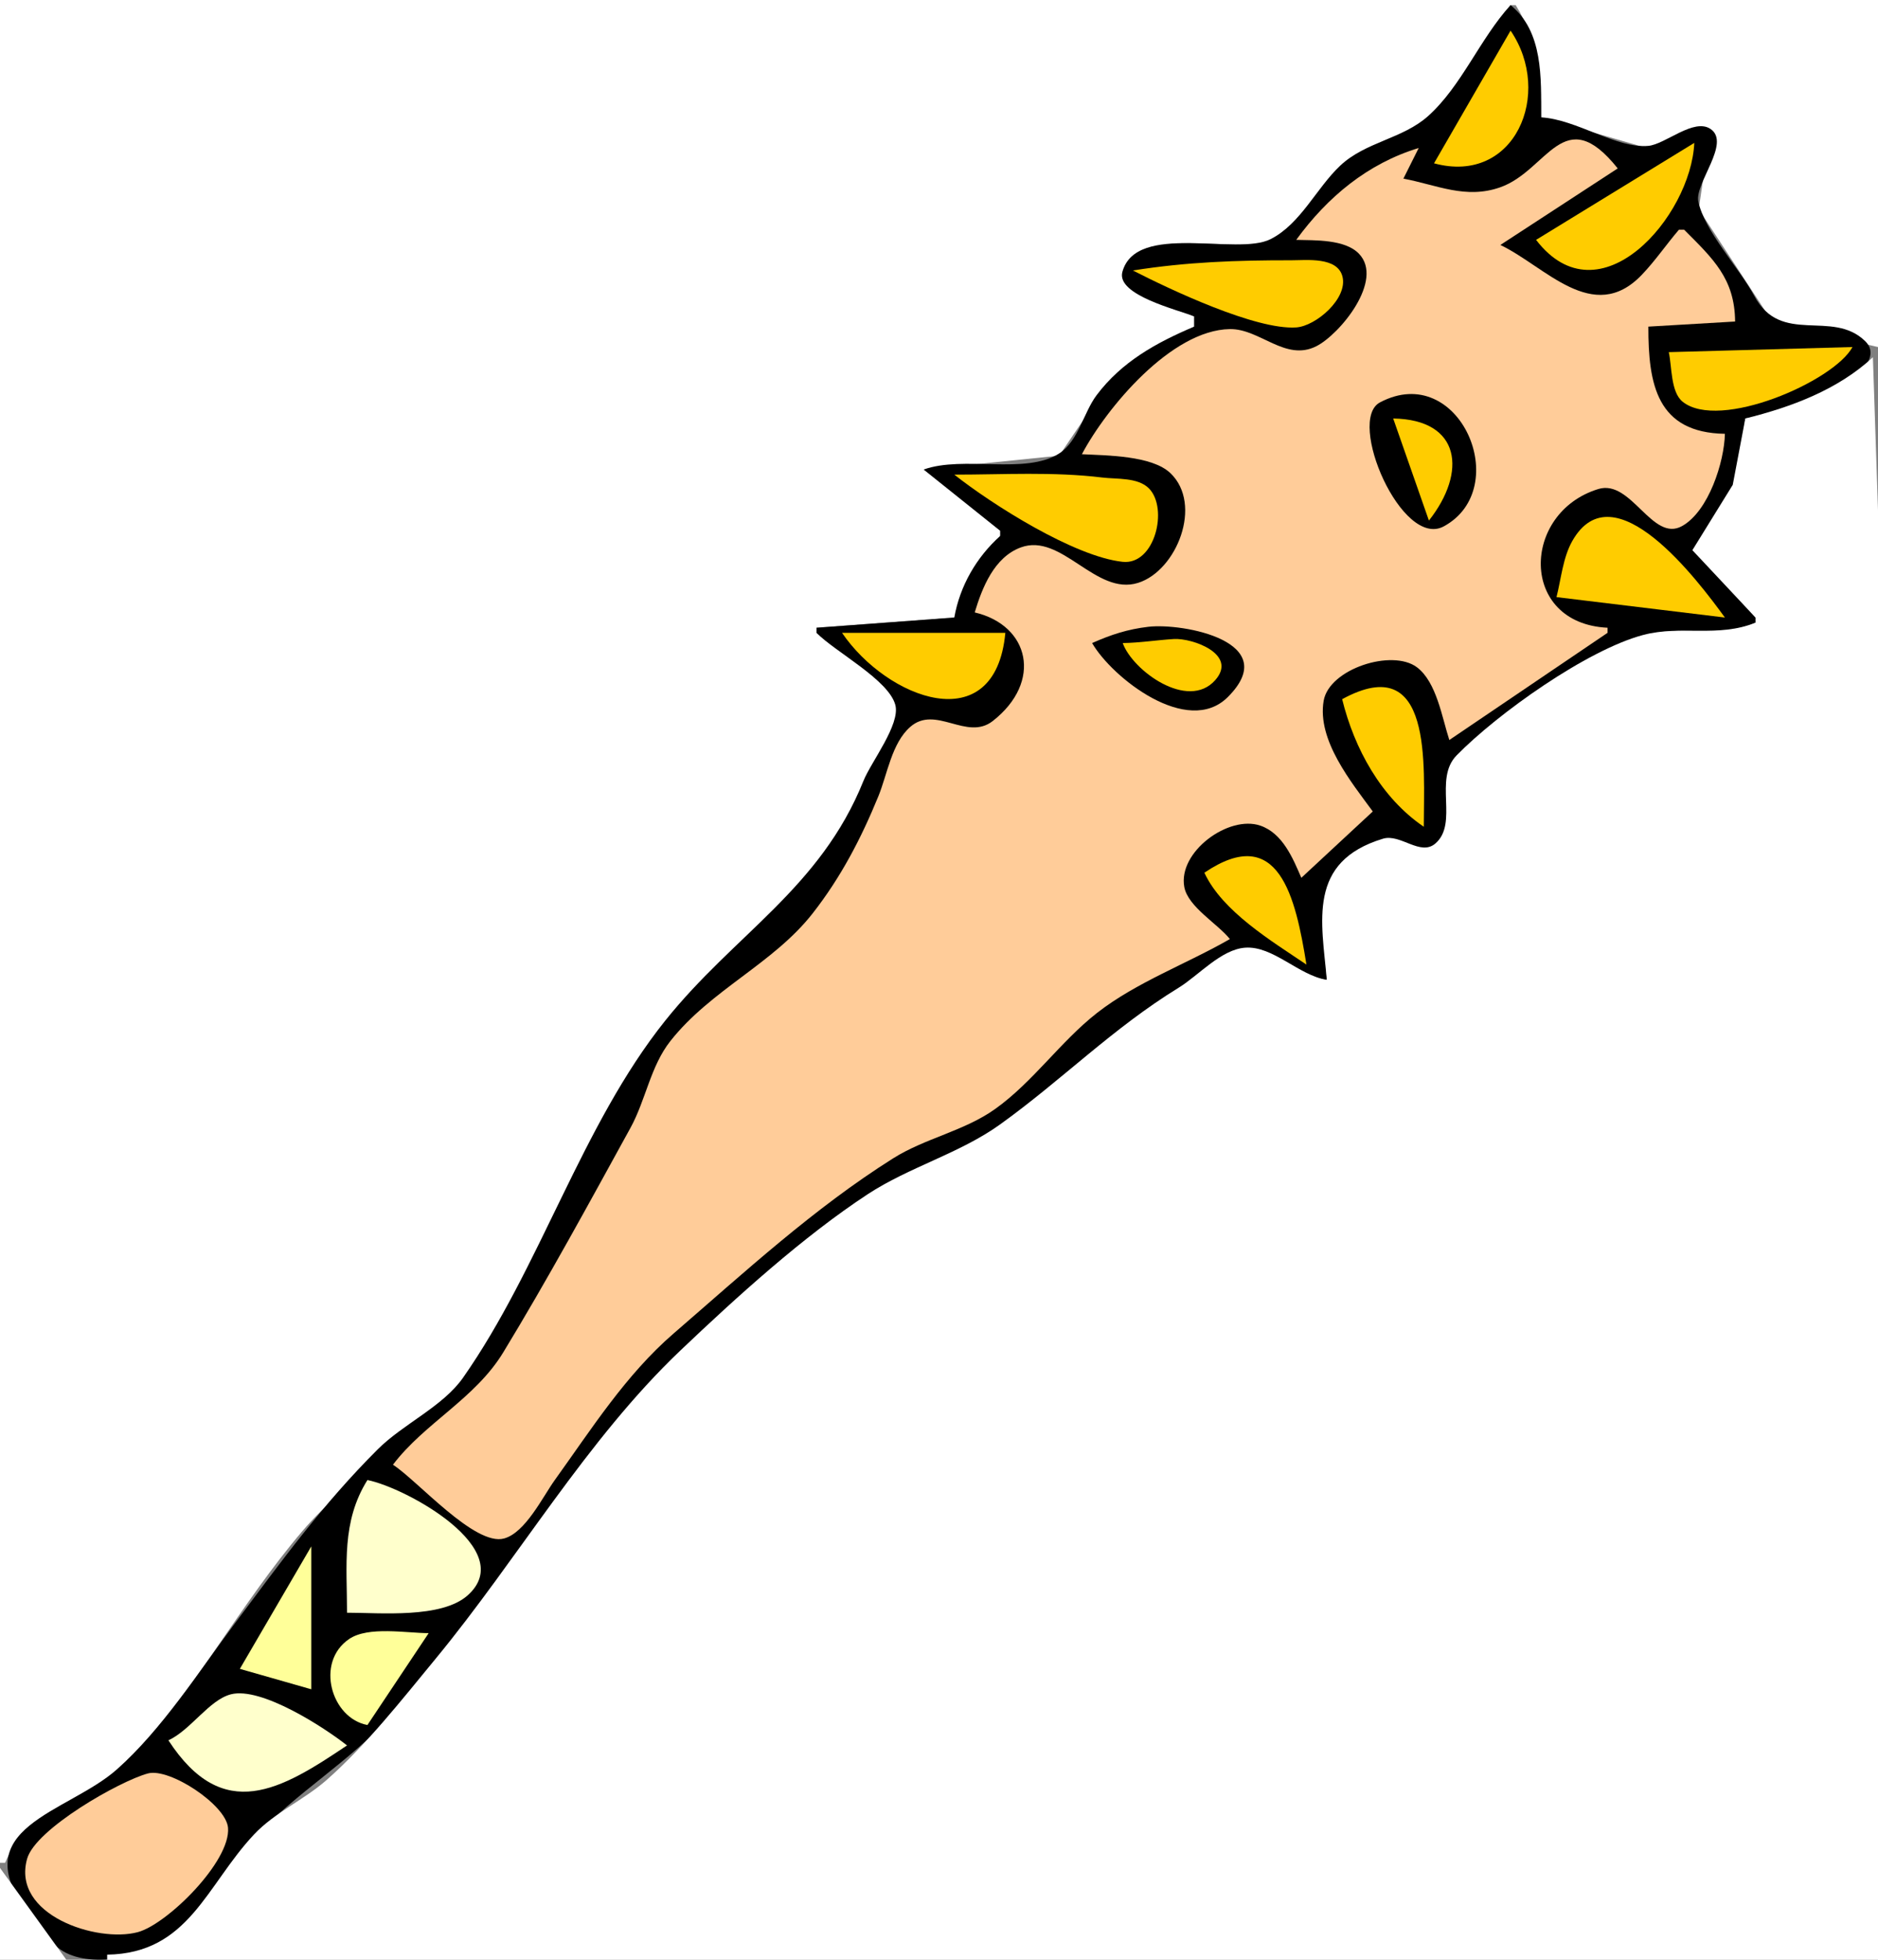 <?xml version="1.0" standalone="yes"?>
<svg xmlns="http://www.w3.org/2000/svg" width="368" height="384">
<rect width="100%" height="100%" fill="#808080" stroke="none"/>
<path style="fill:#ffffff; stroke:none;" d="M0 0L0 365L1 365C6.007 352.961 17.682 353.5 25.541 344.927C38.254 331.058 47.169 314.195 59.259 300C68.246 289.449 81.532 281.958 90.057 271.788C107.552 250.916 113.522 220.49 131.185 200C145.408 183.502 161.135 173.964 169.601 153C171.186 149.074 177.015 142.299 176.068 138.125C174.957 133.231 163.977 126.989 160 124L160 123L187 121L196 105L196 104L181 92L207.55 89.283L215.572 77.432L234 64L234 62C231.266 60.482 219.266 57.421 220.562 53.278C223.671 43.34 243.13 50.378 249.973 46.85C256.15 43.666 259.046 36.033 264.315 31.7C268.942 27.894 275.292 27.265 279.874 23.507C286.298 18.239 291.33 7.918 296 1L297 1C301.274 7.839 301.954 15.026 302 23L323 29.088L335.056 25.984L332.869 41L347.45 63.286L368 68L368 0L0 0z"/>
<path style="fill:#000000; stroke:none;" d="M296 1C289.983 7.607 286.424 16.821 279.874 22.713C274.856 27.227 267.604 27.769 262.627 32.45C257.944 36.855 254.876 43.858 248.99 46.85C242.334 50.234 222.629 43.431 219.933 53.278C218.683 57.846 230.939 60.732 234 62L234 64C226.618 67.122 219.812 70.87 214.883 77.432C212.297 80.874 211.315 86.439 207.55 88.85C200.929 93.089 188.776 89.206 181 92L196 104L196 105C191.336 109.186 188.085 114.814 187 121L160 123L160 124C163.677 127.747 174.132 133.206 175.442 138.125C176.461 141.953 170.684 149.303 169.2 153C160.742 174.078 143.91 183.026 130.342 200C113.96 220.495 105.888 248.342 90.728 269.958C86.757 275.62 79.018 278.99 74 284C63.198 294.785 55.163 305.872 46.091 318C39.03 327.44 31.724 338.886 22.884 346.714C13.204 355.287 -7.313 358.039 5.631 375C7.353 377.257 9.126 379.755 11.316 381.588C16.509 385.935 27.628 383.651 32.997 380.466C40.95 375.749 43.912 366.901 49.792 360.259C57.686 351.342 68.597 345.298 76.705 336C96.326 313.499 111.912 286.282 133.315 265.459C144.418 254.659 158.07 242.508 171 234.017C178.849 228.863 188.164 226.155 196 220.982C208.637 212.64 218.808 201.612 232 193.508C235.563 191.319 239.694 186.589 244 186.183C249.267 185.687 254.397 191.503 260 192C259.397 180.605 256.269 169.756 271 165.066C274.471 163.961 278.206 168.559 281.283 166.054C286.144 162.097 280.888 152.871 286.216 148.027C295.494 139.593 310.256 129.057 322 124.714C329.143 122.072 336.913 125.527 344 122L344 121L332.126 107.804L340.182 95L342 82C348.663 80.901 357.442 78.233 362.954 74.225C365.174 72.611 368.148 69.444 365.487 66.844C359.004 60.515 349.018 67.79 343.762 57.985C340.901 52.647 333.89 45.117 332.789 39.432C332.099 35.862 339.176 28.042 335.22 25.295C331.944 23.021 326.368 28.27 323 28.581C316.787 29.155 308.897 23.375 302 23C301.984 15.257 302.422 6.212 296 1z"/>
<path style="fill:#ffcc00; stroke:none;" d="M296 6L281 32C296.831 36.307 304.424 18.324 296 6z"/>
<path style="fill:#ffcc99; stroke:none;" d="M275 35L278 29C267.994 32.038 260.106 38.611 254 47C257.649 47.104 263.531 46.861 266.282 49.707C271.278 54.877 262.566 65.499 257.94 67.839C251.876 70.906 246.891 64.394 241 64.483C229.506 64.657 216.801 79.936 212 89C216.783 89.251 225.695 89.231 229.342 92.707C235.756 98.818 230.595 111.84 222.999 114.212C214.706 116.802 208.018 104.299 200.014 107.268C194.806 109.199 192.459 115.147 191 120C201.758 122.52 204.348 133.592 194.542 141.272C189.437 145.27 183.343 138.047 178.35 142.443C174.733 145.626 173.878 151.714 172.127 156C168.739 164.292 164.771 171.91 159.225 178.989C151.515 188.833 139.253 193.964 131.35 204C127.45 208.952 126.547 215.527 123.54 221C115.517 235.601 107.251 250.796 98.606 265C93.073 274.089 83.243 278.785 77 287C81.783 290.07 93.051 303.044 98.793 301.448C102.97 300.288 106.352 293.286 108.714 290C115.905 279.999 122.631 269.374 132.003 261.279C145.887 249.286 159.437 236.782 175 226.975C181.295 223.007 188.934 221.627 195 217.298C202.465 211.972 207.785 204.085 215 198.45C222.684 192.45 232.565 188.856 241 184C238.588 180.982 232.787 177.693 232.067 173.8C230.794 166.922 240.752 159.644 246.969 161.777C251.325 163.271 253.328 168.117 255 172L269 159C264.815 153.282 258.045 145.044 259.376 137.309C260.452 131.057 272.789 127.097 277.65 130.744C281.507 133.638 282.576 140.645 284 145L315 124L315 123C297.628 122.155 298.105 100.429 313.207 95.819C319.668 93.846 323.774 106.37 329.629 103.067C334.834 100.13 337.881 90.498 338 85C324.677 84.789 322.984 75.339 323 64L340 63C339.928 54.614 335.716 50.72 330 45L329 45C326.514 47.905 324.318 51.147 321.668 53.899C312.145 63.787 302.776 52.159 294 48L317 33C306.401 19.741 303.298 33.42 293.969 36.702C287.204 39.083 281.554 36.236 275 35z"/>
<path style="fill:#ffcc00; stroke:none;" d="M332 28L301 47C313.407 63.191 331.375 42.398 332 28M222 53C229.176 56.682 246.084 64.699 254 64.157C257.863 63.892 264.121 58.505 263.067 54.216C262.093 50.257 255.995 51.005 253 51C242.341 50.983 232.488 51.332 222 53M327 69C327.627 71.768 327.347 76.81 329.717 78.715C336.902 84.488 359.348 74.742 363 68L327 69z"/>
<path style="fill:#ffffff; stroke:none;" d="M367 70C360.137 76.366 351.024 79.761 342 82L339.538 95L331.627 107.804L344 121L344 122C336.678 124.981 329.351 122.463 322 124.411C310.959 127.338 293.406 139.846 285.412 148.027C280.864 152.683 285.866 161.269 281.283 165.264C278.33 167.837 274.429 163.3 271 164.337C256.118 168.837 258.98 180.575 260 192C254.482 191.119 249.467 185.303 244 185.689C239.284 186.022 234.868 191.132 231 193.508C218.013 201.486 208.16 211.557 196 220.301C188.052 226.016 178.17 228.652 170 234.017C157.337 242.333 144.306 254.168 133.315 264.627C114.901 282.15 101.497 305.441 85.373 325C78.727 333.061 71.84 341.859 63.997 348.776C59.576 352.675 53.829 355.135 49.792 359.43C40.388 369.436 37.004 382.746 21 383L21 384L368 384L368 164L368 100L367 70z"/>
<path style="fill:#000000; stroke:none;" d="M270.412 78.845C263.801 82.344 274.693 107.614 282.927 103.13C296.686 95.635 285.957 70.62 270.412 78.845z"/>
<path style="fill:#ffcc00; stroke:none;" d="M273 82L280 102C287.489 92.52 286.282 82.21 273 82M187 93C194.401 98.853 210.514 109.069 219.985 110.085C226.306 110.763 228.983 99.635 225.155 95.717C222.99 93.502 218.835 93.915 216 93.568C206.446 92.397 196.616 93 187 93M305 117L338 121C332.721 113.749 316.19 91.706 308.09 106.015C306.255 109.256 305.909 113.426 305 117z"/>
<path style="fill:#000000; stroke:none;" d="M214 126C217.931 132.8 232.704 144.448 240.588 136.587C251.474 125.732 231.813 122.016 225 122.818C220.957 123.293 217.711 124.355 214 126z"/>
<path style="fill:#ffcc00; stroke:none;" d="M165 124C173.799 136.938 195.029 145.167 197 124L165 124M220 126C221.921 131.383 232.757 139.299 238.114 133.283C242.63 128.21 233.673 124.981 230 125.211C226.642 125.421 223.379 125.954 220 126M263 137C265.372 146.652 270.606 156.29 279 162C279 149.999 280.884 127.225 263 137M236 171C239.507 178.583 249.213 184.419 256 189C253.873 175.794 250.595 161.115 236 171z"/>
<path style="fill:#ffffcc; stroke:none;" d="M72 290C66.884 298.186 68 306.649 68 316C74.514 315.999 86.528 317.169 91.649 312.588C101.681 303.614 79.557 291.505 72 290z"/>
<path style="fill:#ffff99; stroke:none;" d="M61 303L47 327L61 331L61 303M72 338L84 320C79.64 320 72.172 318.59 68.412 321.15C61.713 325.709 64.92 336.688 72 338z"/>
<path style="fill:#ffffcc; stroke:none;" d="M33 341C43.746 357.498 55.087 350.689 68 342C63.519 338.456 51.195 330.463 45.256 331.984C40.981 333.078 37.371 338.988 33 341z"/>
<path style="fill:#ffcc99; stroke:none;" d="M29 347.488C23.428 348.976 6.961 358.371 5.317 364.197C2.203 375.234 19.024 380.732 27 378.588C32.782 377.034 45.245 364.701 44.683 358.125C44.3 353.645 33.242 346.355 29 347.488z"/>
<path style="fill:#ffffff; stroke:none;" d="M0 366L0 384L13 384L0 366z"/>
</svg>
